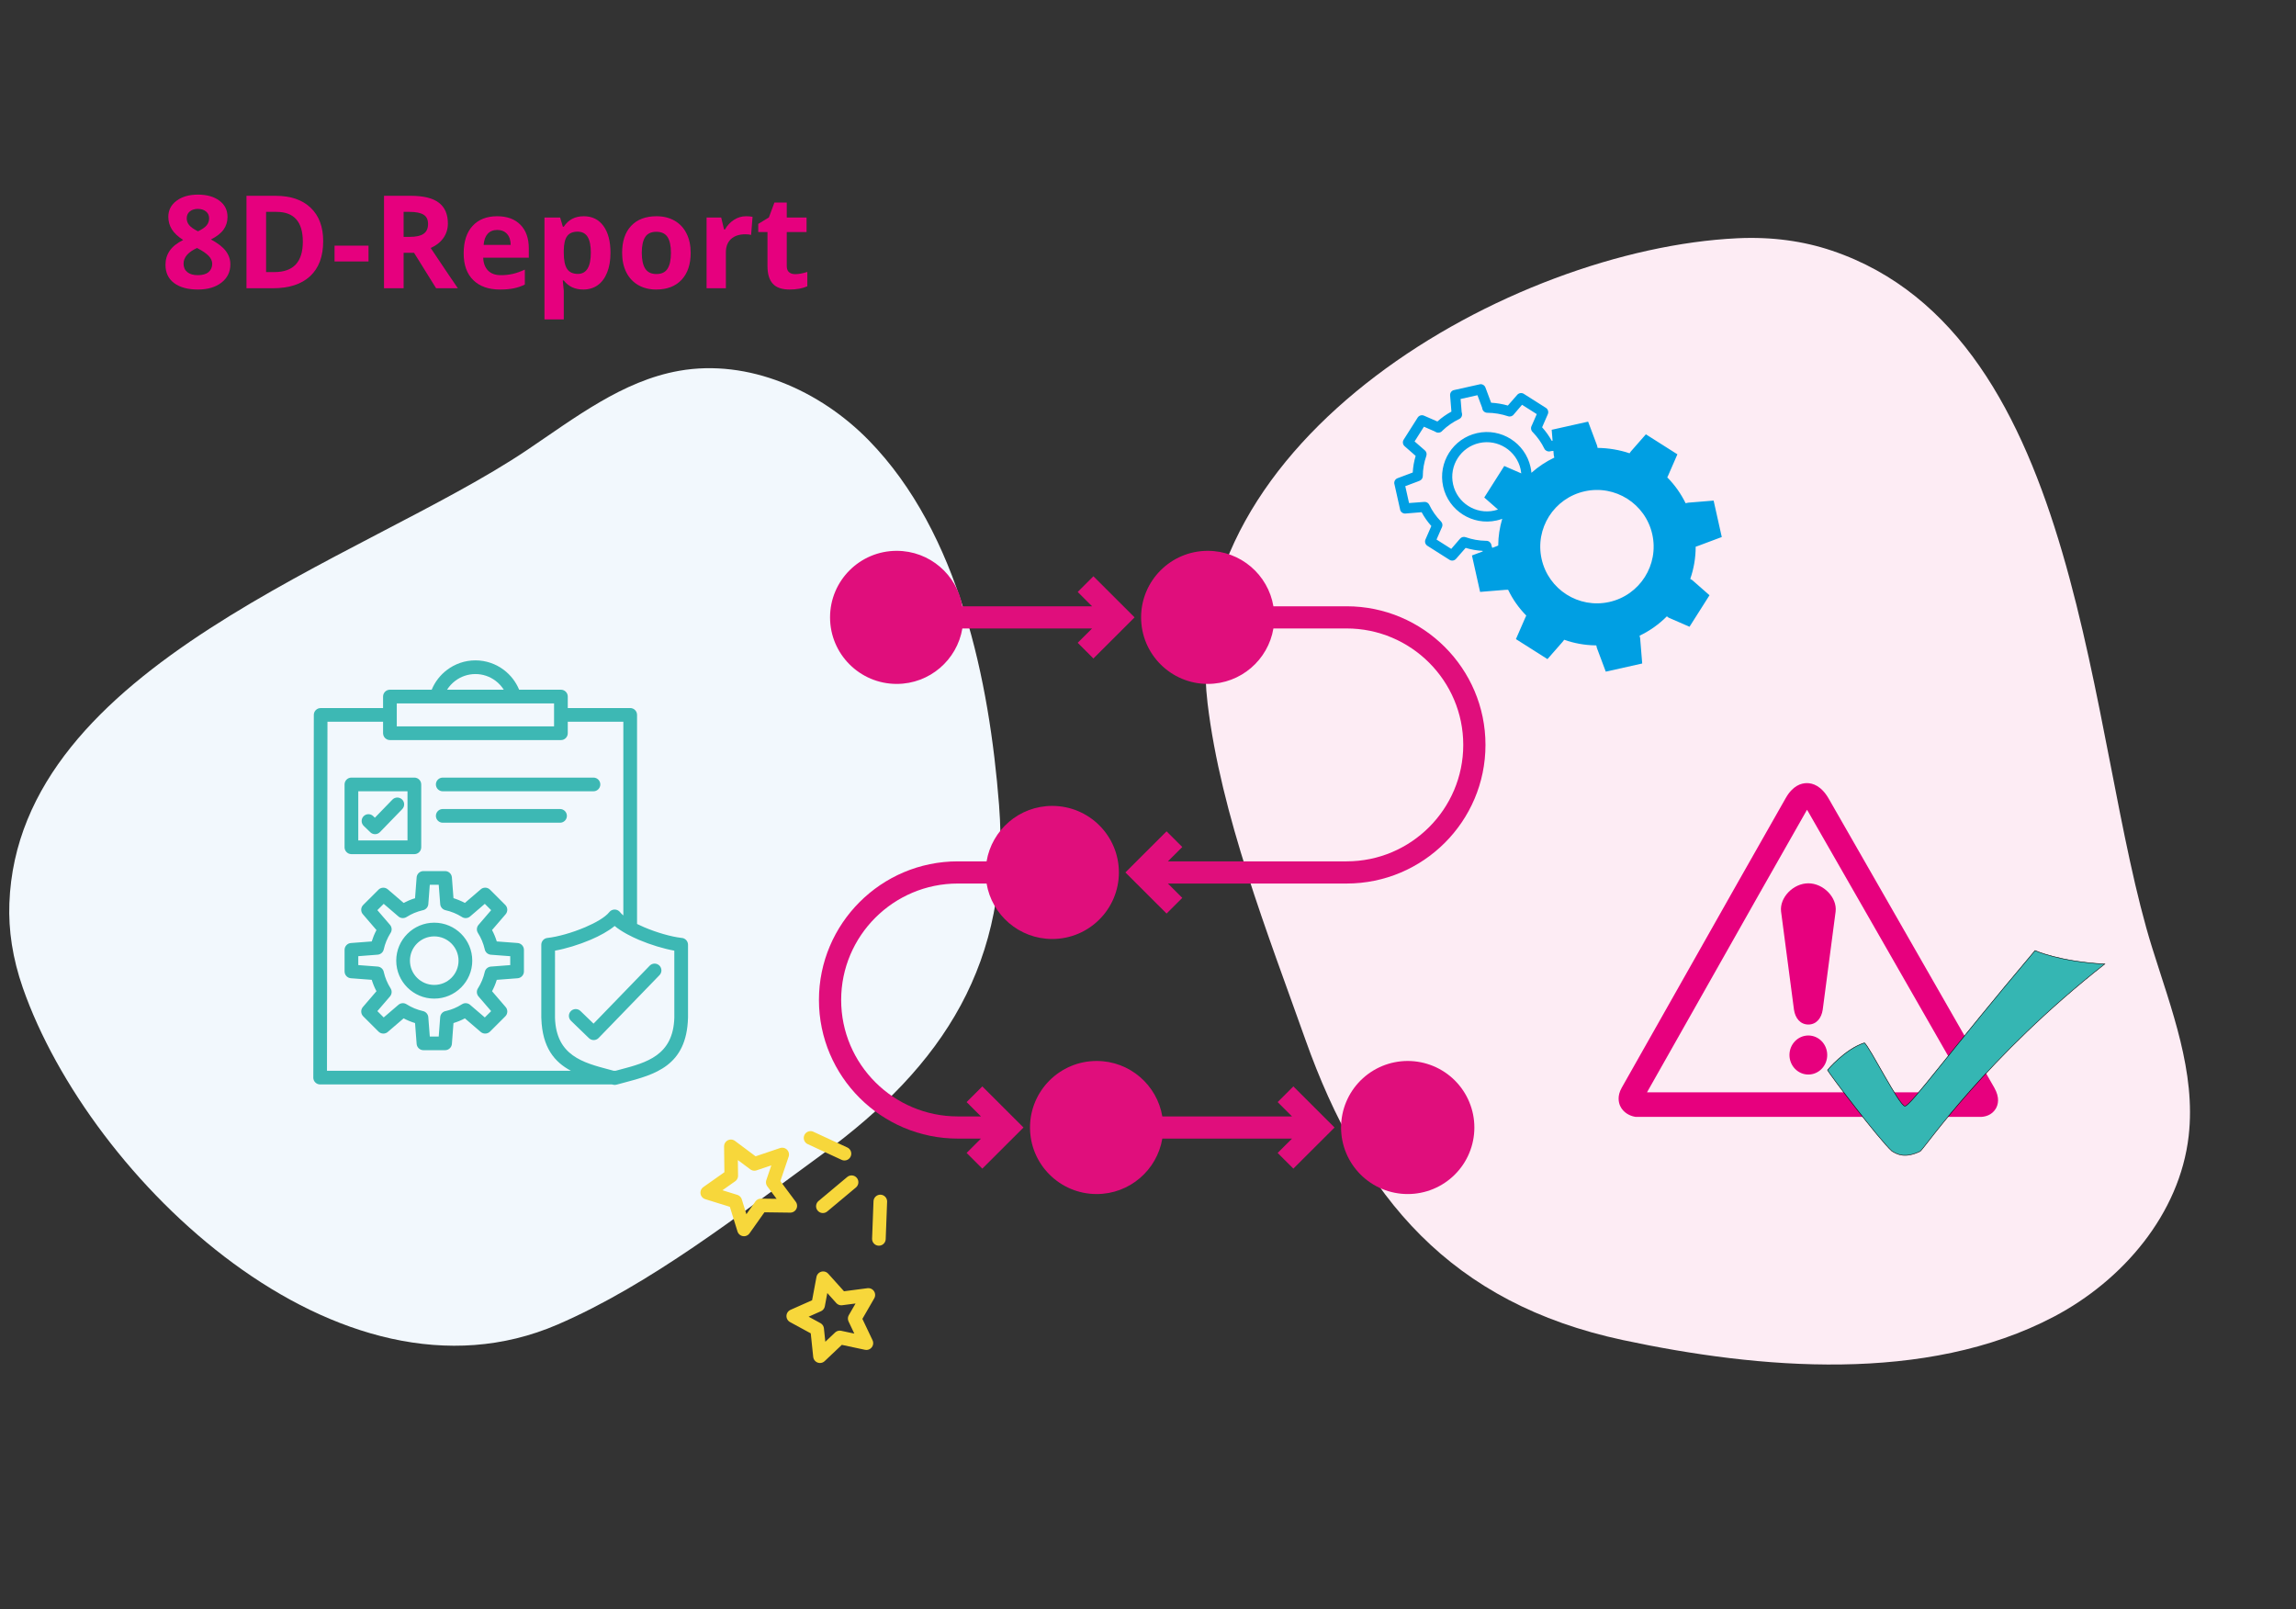 <svg xmlns="http://www.w3.org/2000/svg" xmlns:xlink="http://www.w3.org/1999/xlink" width="1849" zoomAndPan="magnify" viewBox="0 0 1386.75 972" height="1296" preserveAspectRatio="xMidYMid meet" version="1.0"><rect x="0" y="0" width="1386.75" height="972" fill="#333333" stroke="none"/><defs><g/><clipPath id="c80bab3ed9"><path d="M 5 222 L 605 222 L 605 813 L 5 813 Z M 5 222 " clip-rule="nonzero"/></clipPath><clipPath id="aa9ceda070"><path d="M -124.547 543.68 L 323.566 72.488 L 738.234 466.848 L 290.125 938.039 Z M -124.547 543.68 " clip-rule="nonzero"/></clipPath><clipPath id="96620602c2"><path d="M -124.547 543.68 L 323.566 72.488 L 738.234 466.848 L 290.125 938.039 Z M -124.547 543.68 " clip-rule="nonzero"/></clipPath><clipPath id="6a775d8721"><path d="M 728 143 L 1323 143 L 1323 825 L 728 825 Z M 728 143 " clip-rule="nonzero"/></clipPath><clipPath id="2715eee749"><path d="M 958.227 959.34 L 596.75 330.598 L 1150.07 12.48 L 1511.547 641.227 Z M 958.227 959.34 " clip-rule="nonzero"/></clipPath><clipPath id="704a2a1488"><path d="M 1149.918 12.824 L 1511.395 641.57 L 958.074 959.688 L 596.594 330.941 Z M 1149.918 12.824 " clip-rule="nonzero"/></clipPath><clipPath id="7842574f67"><path d="M 501 332.703 L 686 332.703 L 686 414 L 501 414 Z M 501 332.703 " clip-rule="nonzero"/></clipPath><clipPath id="68ac11292d"><path d="M 679 332.703 L 897.293 332.703 L 897.293 552 L 679 552 Z M 679 332.703 " clip-rule="nonzero"/></clipPath><clipPath id="3a5a6c6ec4"><path d="M 809 640 L 891 640 L 891 721.203 L 809 721.203 Z M 809 640 " clip-rule="nonzero"/></clipPath><clipPath id="fa908bced9"><path d="M 622 640 L 807 640 L 807 721.203 L 622 721.203 Z M 622 640 " clip-rule="nonzero"/></clipPath><clipPath id="47b7b86438"><path d="M 494.543 486 L 676 486 L 676 706 L 494.543 706 Z M 494.543 486 " clip-rule="nonzero"/></clipPath><clipPath id="337b7aa97c"><path d="M 842 232 L 1040 232 L 1040 406 L 842 406 Z M 842 232 " clip-rule="nonzero"/></clipPath><clipPath id="ae2fc70161"><path d="M 831.832 245.973 L 1013.348 205.387 L 1053.938 386.902 L 872.418 427.492 Z M 831.832 245.973 " clip-rule="nonzero"/></clipPath><clipPath id="666c5b6e8d"><path d="M 831.832 245.973 L 1013.348 205.387 L 1053.938 386.902 L 872.418 427.492 Z M 831.832 245.973 " clip-rule="nonzero"/></clipPath><clipPath id="f08996819d"><path d="M 977 473 L 1207 473 L 1207 674.719 L 977 674.719 Z M 977 473 " clip-rule="nonzero"/></clipPath><clipPath id="b9c657f2ed"><path d="M 189.121 398.859 L 415.621 398.859 L 415.621 655.359 L 189.121 655.359 Z M 189.121 398.859 " clip-rule="nonzero"/></clipPath><clipPath id="3166d0d381"><path d="M 527 648 L 590 648 L 590 794 L 527 794 Z M 527 648 " clip-rule="nonzero"/></clipPath><clipPath id="c8feb64506"><path d="M 509.234 839.859 L 399.48 725.852 L 479.449 648.871 L 589.199 762.879 Z M 509.234 839.859 " clip-rule="nonzero"/></clipPath><clipPath id="5457d7ca42"><path d="M 885.109 1230.305 L 399.809 726.191 L 775.867 364.164 L 1261.168 868.281 Z M 885.109 1230.305 " clip-rule="nonzero"/></clipPath><clipPath id="fe17ae98ba"><path d="M 885.109 1230.305 L 399.809 726.191 L 775.867 364.164 L 1261.168 868.281 Z M 885.109 1230.305 " clip-rule="nonzero"/></clipPath><clipPath id="a8a1ba194c"><path d="M 558 648 L 590 648 L 590 673 L 558 673 Z M 558 648 " clip-rule="nonzero"/></clipPath><clipPath id="960e7b9cc7"><path d="M 509.234 839.859 L 399.48 725.852 L 479.449 648.871 L 589.199 762.879 Z M 509.234 839.859 " clip-rule="nonzero"/></clipPath><clipPath id="46dc0bed81"><path d="M 885.109 1230.305 L 399.809 726.191 L 775.867 364.164 L 1261.168 868.281 Z M 885.109 1230.305 " clip-rule="nonzero"/></clipPath><clipPath id="b24c8de118"><path d="M 885.109 1230.305 L 399.809 726.191 L 775.867 364.164 L 1261.168 868.281 Z M 885.109 1230.305 " clip-rule="nonzero"/></clipPath><clipPath id="5cf8b0886d"><path d="M 535 666 L 565 666 L 565 695 L 535 695 Z M 535 666 " clip-rule="nonzero"/></clipPath><clipPath id="3bb591ef22"><path d="M 509.234 839.859 L 399.48 725.852 L 479.449 648.871 L 589.199 762.879 Z M 509.234 839.859 " clip-rule="nonzero"/></clipPath><clipPath id="34227c8695"><path d="M 885.109 1230.305 L 399.809 726.191 L 775.867 364.164 L 1261.168 868.281 Z M 885.109 1230.305 " clip-rule="nonzero"/></clipPath><clipPath id="da900235d9"><path d="M 885.109 1230.305 L 399.809 726.191 L 775.867 364.164 L 1261.168 868.281 Z M 885.109 1230.305 " clip-rule="nonzero"/></clipPath><clipPath id="65ec78a7d7"><path d="M 526 721 L 536 721 L 536 753 L 526 753 Z M 526 721 " clip-rule="nonzero"/></clipPath><clipPath id="0895c9d096"><path d="M 509.234 839.859 L 399.48 725.852 L 479.449 648.871 L 589.199 762.879 Z M 509.234 839.859 " clip-rule="nonzero"/></clipPath><clipPath id="e4b224364e"><path d="M 885.109 1230.305 L 399.809 726.191 L 775.867 364.164 L 1261.168 868.281 Z M 885.109 1230.305 " clip-rule="nonzero"/></clipPath><clipPath id="7aec338018"><path d="M 885.109 1230.305 L 399.809 726.191 L 775.867 364.164 L 1261.168 868.281 Z M 885.109 1230.305 " clip-rule="nonzero"/></clipPath><clipPath id="e54cd00bb8"><path d="M 485 683 L 515 683 L 515 702 L 485 702 Z M 485 683 " clip-rule="nonzero"/></clipPath><clipPath id="c26ba6cee2"><path d="M 509.234 839.859 L 399.48 725.852 L 479.449 648.871 L 589.199 762.879 Z M 509.234 839.859 " clip-rule="nonzero"/></clipPath><clipPath id="a8db499f33"><path d="M 885.109 1230.305 L 399.809 726.191 L 775.867 364.164 L 1261.168 868.281 Z M 885.109 1230.305 " clip-rule="nonzero"/></clipPath><clipPath id="0ef66ba6a0"><path d="M 885.109 1230.305 L 399.809 726.191 L 775.867 364.164 L 1261.168 868.281 Z M 885.109 1230.305 " clip-rule="nonzero"/></clipPath><clipPath id="27547526e7"><path d="M 492 710 L 519 710 L 519 733 L 492 733 Z M 492 710 " clip-rule="nonzero"/></clipPath><clipPath id="4e383cdeda"><path d="M 509.234 839.859 L 399.48 725.852 L 479.449 648.871 L 589.199 762.879 Z M 509.234 839.859 " clip-rule="nonzero"/></clipPath><clipPath id="0b83c7c596"><path d="M 885.109 1230.305 L 399.809 726.191 L 775.867 364.164 L 1261.168 868.281 Z M 885.109 1230.305 " clip-rule="nonzero"/></clipPath><clipPath id="ab084ac6ef"><path d="M 885.109 1230.305 L 399.809 726.191 L 775.867 364.164 L 1261.168 868.281 Z M 885.109 1230.305 " clip-rule="nonzero"/></clipPath><clipPath id="acee64eb84"><path d="M 422 688 L 482 688 L 482 747 L 422 747 Z M 422 688 " clip-rule="nonzero"/></clipPath><clipPath id="873574e75e"><path d="M 509.234 839.859 L 399.48 725.852 L 479.449 648.871 L 589.199 762.879 Z M 509.234 839.859 " clip-rule="nonzero"/></clipPath><clipPath id="37d022e50d"><path d="M 885.109 1230.305 L 399.809 726.191 L 775.867 364.164 L 1261.168 868.281 Z M 885.109 1230.305 " clip-rule="nonzero"/></clipPath><clipPath id="c89c8f5471"><path d="M 885.109 1230.305 L 399.809 726.191 L 775.867 364.164 L 1261.168 868.281 Z M 885.109 1230.305 " clip-rule="nonzero"/></clipPath><clipPath id="b9669f5b69"><path d="M 474 768 L 529 768 L 529 824 L 474 824 Z M 474 768 " clip-rule="nonzero"/></clipPath><clipPath id="563c293fbe"><path d="M 509.234 839.859 L 399.48 725.852 L 479.449 648.871 L 589.199 762.879 Z M 509.234 839.859 " clip-rule="nonzero"/></clipPath><clipPath id="2694fb0118"><path d="M 885.109 1230.305 L 399.809 726.191 L 775.867 364.164 L 1261.168 868.281 Z M 885.109 1230.305 " clip-rule="nonzero"/></clipPath><clipPath id="5fafb84cd5"><path d="M 885.109 1230.305 L 399.809 726.191 L 775.867 364.164 L 1261.168 868.281 Z M 885.109 1230.305 " clip-rule="nonzero"/></clipPath><clipPath id="e4f249c89e"><path d="M 1103.648 574 L 1271.648 574 L 1271.648 698 L 1103.648 698 Z M 1103.648 574 " clip-rule="nonzero"/></clipPath><clipPath id="6bbacf144f"><path d="M 1103.648 573.922 L 1271.648 573.922 L 1271.648 699.922 L 1103.648 699.922 Z M 1103.648 573.922 " clip-rule="nonzero"/></clipPath></defs><g clip-path="url(#c80bab3ed9)"><g clip-path="url(#aa9ceda070)"><g clip-path="url(#96620602c2)"><path fill="#f2f8fd" d="M 5.66 545.605 C 5.062 561.773 7.551 578.809 13.816 596.73 C 54.254 712.406 204.879 856.949 336.797 800.012 C 392.863 775.812 447.164 733.203 496.344 697.371 C 570.051 643.664 610.824 580.863 603.414 486.211 C 597.535 411.121 579.383 322.039 524.879 266.121 C 495.305 235.773 451.961 216.598 410.234 223.957 C 375.867 230.023 347.113 252.48 318.148 271.938 C 219.305 338.332 10.996 401.211 5.66 545.605 " fill-opacity="1" fill-rule="nonzero"/></g></g></g><g clip-path="url(#6a775d8721)"><g clip-path="url(#2715eee749)"><g clip-path="url(#704a2a1488)"><path fill="#fdecf4" d="M 1106.516 151.422 C 1089.414 145.648 1070.414 142.902 1049.258 143.91 C 912.738 150.41 710.363 265.551 729.344 424.676 C 737.41 492.309 765.723 563.898 788.418 627.859 C 822.43 723.715 876.629 787.254 980.184 809.391 C 1062.336 826.949 1163.344 835.832 1240.438 795.316 C 1282.281 773.332 1316.547 733.082 1321.926 686.133 C 1326.355 647.457 1311.477 609.586 1299.875 572.438 C 1260.277 445.672 1259.203 202.984 1106.516 151.422 " fill-opacity="1" fill-rule="nonzero"/></g></g></g><g clip-path="url(#7842574f67)"><path fill="#e00e7c" d="M 541.598 413.082 C 561.539 413.082 578.051 398.59 581.25 379.59 L 659.594 379.59 L 650.918 388.25 L 660.406 397.723 L 685.277 372.895 L 660.406 348.062 L 650.918 357.535 L 659.594 366.195 L 581.25 366.195 C 578.051 347.195 561.539 332.703 541.598 332.703 C 519.363 332.703 501.34 350.695 501.34 372.895 C 501.34 395.09 519.363 413.082 541.598 413.082 Z M 541.598 413.082 " fill-opacity="1" fill-rule="nonzero"/></g><g clip-path="url(#68ac11292d)"><path fill="#e00e7c" d="M 813.336 366.195 L 769.121 366.195 C 765.918 347.195 749.41 332.703 729.465 332.703 C 707.23 332.703 689.207 350.695 689.207 372.895 C 689.207 395.09 707.23 413.082 729.465 413.082 C 749.41 413.082 765.918 398.59 769.121 379.59 L 813.336 379.59 C 852.184 379.59 883.785 411.145 883.785 449.922 C 883.785 488.703 852.184 520.254 813.336 520.254 L 705.406 520.254 L 714.082 511.594 L 704.594 502.121 L 679.723 526.953 L 704.594 551.785 L 714.082 542.312 L 705.406 533.652 L 813.336 533.652 C 859.582 533.652 897.207 496.09 897.207 449.922 C 897.207 403.754 859.582 366.195 813.336 366.195 Z M 813.336 366.195 " fill-opacity="1" fill-rule="nonzero"/></g><g clip-path="url(#3a5a6c6ec4)"><path fill="#e00e7c" d="M 890.496 681.016 C 890.496 682.328 890.43 683.645 890.301 684.953 C 890.172 686.262 889.98 687.562 889.723 688.855 C 889.465 690.145 889.145 691.422 888.762 692.68 C 888.379 693.941 887.938 695.176 887.43 696.395 C 886.926 697.609 886.363 698.797 885.742 699.957 C 885.121 701.121 884.445 702.246 883.711 703.344 C 882.977 704.438 882.195 705.492 881.359 706.508 C 880.52 707.527 879.637 708.5 878.703 709.434 C 877.773 710.363 876.797 711.246 875.777 712.082 C 874.758 712.914 873.699 713.699 872.605 714.43 C 871.508 715.16 870.379 715.836 869.215 716.457 C 868.051 717.078 866.863 717.641 865.645 718.145 C 864.426 718.648 863.188 719.09 861.926 719.473 C 860.664 719.855 859.387 720.176 858.094 720.43 C 856.801 720.688 855.496 720.879 854.184 721.012 C 852.871 721.141 851.559 721.203 850.238 721.203 C 848.918 721.203 847.605 721.141 846.293 721.012 C 844.98 720.879 843.676 720.688 842.383 720.43 C 841.09 720.176 839.812 719.855 838.551 719.473 C 837.289 719.09 836.051 718.648 834.832 718.145 C 833.613 717.641 832.422 717.078 831.262 716.457 C 830.098 715.836 828.969 715.16 827.871 714.43 C 826.777 713.699 825.719 712.914 824.699 712.082 C 823.68 711.246 822.703 710.363 821.773 709.434 C 820.84 708.5 819.957 707.527 819.117 706.508 C 818.281 705.492 817.496 704.438 816.766 703.344 C 816.031 702.246 815.355 701.121 814.734 699.957 C 814.113 698.797 813.551 697.609 813.047 696.395 C 812.539 695.176 812.098 693.941 811.715 692.68 C 811.332 691.422 811.012 690.145 810.754 688.855 C 810.496 687.562 810.305 686.262 810.176 684.953 C 810.047 683.645 809.98 682.328 809.98 681.016 C 809.98 679.699 810.047 678.383 810.176 677.074 C 810.305 675.766 810.496 674.465 810.754 673.172 C 811.012 671.883 811.332 670.605 811.715 669.348 C 812.098 668.086 812.539 666.852 813.047 665.633 C 813.551 664.418 814.113 663.23 814.734 662.07 C 815.355 660.906 816.031 659.781 816.766 658.684 C 817.496 657.59 818.281 656.535 819.117 655.52 C 819.957 654.5 820.84 653.527 821.773 652.594 C 822.703 651.664 823.68 650.781 824.699 649.945 C 825.719 649.113 826.777 648.328 827.871 647.598 C 828.969 646.867 830.098 646.191 831.262 645.57 C 832.422 644.949 833.613 644.387 834.832 643.883 C 836.051 643.379 837.289 642.938 838.551 642.555 C 839.812 642.172 841.09 641.852 842.383 641.598 C 843.676 641.34 844.98 641.148 846.293 641.016 C 847.605 640.887 848.918 640.824 850.238 640.824 C 851.559 640.824 852.871 640.887 854.184 641.016 C 855.496 641.148 856.801 641.34 858.094 641.598 C 859.387 641.852 860.664 642.172 861.926 642.555 C 863.188 642.938 864.426 643.379 865.645 643.883 C 866.863 644.387 868.051 644.949 869.215 645.57 C 870.379 646.191 871.508 646.867 872.605 647.598 C 873.699 648.328 874.758 649.113 875.777 649.945 C 876.797 650.781 877.773 651.664 878.703 652.594 C 879.637 653.527 880.52 654.5 881.359 655.52 C 882.195 656.535 882.977 657.59 883.711 658.684 C 884.445 659.781 885.121 660.906 885.742 662.07 C 886.363 663.23 886.926 664.418 887.43 665.633 C 887.938 666.852 888.379 668.086 888.762 669.348 C 889.145 670.605 889.465 671.883 889.723 673.172 C 889.98 674.465 890.172 675.766 890.301 677.074 C 890.43 678.383 890.496 679.699 890.496 681.016 Z M 890.496 681.016 " fill-opacity="1" fill-rule="nonzero"/></g><g clip-path="url(#fa908bced9)"><path fill="#e00e7c" d="M 662.371 640.824 C 640.137 640.824 622.113 658.816 622.113 681.016 C 622.113 703.211 640.137 721.203 662.371 721.203 C 682.312 721.203 698.824 706.711 702.023 687.711 L 780.363 687.711 L 771.688 696.371 L 781.176 705.844 L 806.051 681.016 L 781.176 656.184 L 771.688 665.656 L 780.363 674.316 L 702.023 674.316 C 698.824 655.316 682.312 640.824 662.371 640.824 Z M 662.371 640.824 " fill-opacity="1" fill-rule="nonzero"/></g><g clip-path="url(#47b7b86438)"><path fill="#e00e7c" d="M 578.5 687.711 L 592.496 687.711 L 583.82 696.371 L 593.309 705.844 L 618.18 681.016 L 593.309 656.184 L 583.82 665.656 L 592.496 674.316 L 578.5 674.316 C 539.652 674.316 508.051 642.762 508.051 603.984 C 508.051 565.203 539.652 533.652 578.5 533.652 L 595.879 533.652 C 599.078 552.652 615.59 567.145 635.531 567.145 C 657.766 567.145 675.789 549.148 675.789 526.953 C 675.789 504.758 657.766 486.766 635.531 486.766 C 615.59 486.766 599.078 501.254 595.879 520.254 L 578.5 520.254 C 532.254 520.254 494.629 557.816 494.629 603.984 C 494.629 650.152 532.254 687.711 578.5 687.711 Z M 578.5 687.711 " fill-opacity="1" fill-rule="nonzero"/></g><g clip-path="url(#337b7aa97c)"><g clip-path="url(#ae2fc70161)"><g clip-path="url(#666c5b6e8d)"><path fill="#009fe3" d="M 972.004 363.59 C 953.551 367.719 935.242 356.102 931.117 337.648 C 926.992 319.191 938.605 300.887 957.062 296.762 C 975.516 292.633 993.82 304.25 997.949 322.703 C 1002.074 341.156 990.461 359.465 972.004 363.59 Z M 918.82 285.922 L 908.555 281.449 L 896.473 300.492 L 904.762 307.758 C 904.059 307.996 903.336 308.203 902.594 308.371 C 891.348 310.887 880.152 303.781 877.641 292.539 C 875.125 281.293 882.227 270.102 893.473 267.586 C 904.715 265.074 915.91 272.172 918.422 283.418 C 918.609 284.254 918.738 285.09 918.82 285.922 Z M 904.902 329.508 L 903.426 330.109 L 901.32 330.898 L 900.938 329.875 L 900.75 329.047 C 900.438 327.652 899.203 326.66 897.773 326.648 L 897.414 326.645 C 893.25 326.582 889.141 325.848 885.203 324.457 C 883.957 324.016 882.566 324.426 881.758 325.469 L 876.531 331.523 L 867.645 325.887 L 870.422 319.512 L 870.93 318.41 C 871.469 317.254 871.234 315.883 870.34 314.973 C 867.352 311.906 865.031 308.609 863.25 304.887 C 862.73 303.797 861.617 303.113 860.406 303.141 L 851.039 303.836 L 848.762 293.648 L 856.41 290.781 L 857.445 290.359 C 858.598 289.891 859.355 288.773 859.363 287.527 C 859.387 283.383 860.082 279.395 861.484 275.344 C 861.902 274.133 861.531 272.789 860.543 271.973 L 854.391 266.625 L 860.031 257.734 L 866.359 260.496 L 867.301 260.992 C 868.543 261.648 870.066 261.383 871.012 260.348 L 871.188 260.141 C 874.176 257.258 877.586 254.891 881.324 253.102 C 882.617 252.484 883.309 251.059 883 249.664 L 882.816 248.836 L 882.176 240.984 L 892.359 238.707 L 895.125 246.082 L 895.309 246.906 C 895.621 248.305 896.859 249.301 898.289 249.309 C 902.461 249.332 906.914 250.078 910.828 251.41 C 912.117 251.852 913.551 251.387 914.336 250.27 L 919.293 244.484 L 928.18 250.125 L 925.387 256.535 L 924.953 257.477 C 924.605 258.227 924.668 259.117 924.957 259.887 C 925.141 260.371 925.473 260.812 925.883 261.152 C 928.68 264.051 930.992 267.352 932.758 270.961 C 933.375 272.223 934.77 272.906 936.145 272.621 L 937.078 272.43 L 938.238 272.332 L 938.449 274.914 L 938.777 276.391 C 933.691 278.82 929.059 281.926 924.957 285.57 C 924.852 284.41 924.68 283.246 924.418 282.078 C 921.164 267.527 906.68 258.336 892.133 261.59 C 877.578 264.844 868.391 279.328 871.645 293.879 C 874.895 308.43 889.379 317.621 903.934 314.367 C 905.098 314.105 906.227 313.766 907.324 313.363 C 905.773 318.566 904.938 323.879 904.902 329.508 Z M 1025.531 329.754 L 1039.926 324.363 L 1035.004 302.355 L 1019.684 303.605 L 1018.086 303.938 C 1015.273 298.184 1011.586 293.012 1007.23 288.555 L 1006.977 288.438 L 1007.617 287.051 L 1013.125 274.406 L 994.086 262.324 L 984.992 272.695 L 984.23 273.781 C 978.27 271.754 971.414 270.578 964.93 270.543 L 964.598 269.066 L 959.203 254.672 L 937.199 259.594 L 937.738 266.207 L 937.23 266.25 C 935.605 263.316 933.656 260.582 931.414 258.082 L 934.863 250.168 C 935.469 248.777 934.969 247.156 933.691 246.344 L 920.363 237.887 C 919.082 237.074 917.398 237.324 916.406 238.457 L 910.719 244.945 C 907.48 244.023 904.008 243.438 900.621 243.238 L 897.18 234.051 C 896.641 232.613 895.125 231.793 893.633 232.129 L 878.227 235.574 C 876.73 235.906 875.711 237.293 875.836 238.82 L 876.633 248.598 C 873.621 250.234 870.801 252.219 868.164 254.578 L 860.074 251.055 C 858.691 250.453 857.062 250.945 856.254 252.223 L 847.797 265.551 C 846.984 266.832 847.227 268.512 848.363 269.508 L 855.031 275.352 C 854.039 278.68 853.461 281.996 853.277 285.395 L 844.102 288.832 C 842.668 289.371 841.848 290.883 842.18 292.379 L 845.625 307.781 C 845.961 309.277 847.348 310.301 848.875 310.176 L 858.641 309.375 C 860.246 312.367 862.184 315.125 864.504 317.715 L 860.961 325.844 C 860.355 327.23 860.852 328.852 862.133 329.664 L 875.461 338.121 C 876.738 338.934 878.422 338.684 879.414 337.551 L 885.223 330.926 C 888.551 331.922 891.977 332.523 895.441 332.719 L 895.566 333.055 L 889.035 335.504 L 893.953 357.512 L 909.273 356.258 L 910.887 356.223 C 913.73 362.176 917.363 367.219 921.84 371.801 L 921.109 373.379 L 915.598 386.02 L 934.641 398.102 L 943.73 387.734 L 944.75 386.426 C 950.719 388.531 957.07 389.703 963.582 389.805 C 963.766 389.805 963.953 389.809 964.137 389.809 L 964.469 391.281 L 969.863 405.676 L 991.871 400.754 L 990.617 385.434 L 990.289 383.961 C 996.508 380.988 1002.055 377.008 1006.77 372.266 L 1007.793 373.051 L 1020.438 378.559 L 1032.516 359.52 L 1022.148 350.426 L 1020.895 349.648 C 1023.031 343.484 1024.172 336.926 1024.168 330.203 L 1025.531 329.754 " fill-opacity="1" fill-rule="nonzero"/></g></g></g><g clip-path="url(#f08996819d)"><path fill="#e7007e" d="M 1078.633 481.895 C 1066.367 503.32 1036.062 556.938 1011.715 600.02 L 979.504 656.973 C 976.602 662.07 977.688 666.102 978.586 668.051 C 980.414 671.996 984.312 673.965 987.348 674.496 L 987.961 674.602 L 1195.84 674.605 L 1195.406 674.59 C 1198.664 674.789 1202.996 673.617 1205.359 669.73 C 1206.871 667.234 1207.961 662.988 1204.516 656.957 L 1140.156 544.59 L 1104.539 482.438 C 1100.078 474.645 1094.902 473.004 1091.344 473.004 C 1087.875 473.004 1082.848 474.543 1078.637 481.895 Z M 1024.387 607.402 C 1048.73 564.332 1079.02 510.738 1091.27 489.344 L 1091.414 489.113 C 1091.57 489.352 1091.723 489.57 1091.898 489.883 L 1127.527 552.047 C 1127.527 552.047 1184.367 651.289 1189.23 659.773 L 994.762 659.77 L 1024.387 607.402 " fill-opacity="1" fill-rule="evenodd"/></g><path fill="#e7007e" d="M 1092.219 649.016 C 1098.516 649.016 1103.617 643.738 1103.617 637.227 C 1103.617 630.719 1098.516 625.441 1092.219 625.441 C 1085.91 625.441 1080.809 630.719 1080.809 637.227 C 1080.809 643.738 1085.91 649.016 1092.219 649.016 " fill-opacity="1" fill-rule="evenodd"/><path fill="#e7007e" d="M 1092.219 533.52 C 1101.316 533.52 1109.676 542.121 1108.691 550.551 L 1100.898 609.848 C 1100.141 615.027 1097.012 618.816 1092.219 618.816 C 1087.422 618.816 1084.285 615.027 1083.535 609.848 L 1075.738 550.551 C 1074.75 542.121 1083.113 533.52 1092.219 533.52 " fill-opacity="1" fill-rule="evenodd"/><g clip-path="url(#b9c657f2ed)"><path fill="#3db8b4" d="M 242.859 482.887 C 244.488 484.477 244.527 487.086 242.938 488.715 L 229.48 502.598 C 227.887 504.227 225.273 504.266 223.645 502.676 L 219.684 498.836 C 218.051 497.258 218.008 494.656 219.586 493.02 C 221.168 491.395 223.773 491.348 225.41 492.926 L 226.418 493.898 L 237.016 482.957 C 238.609 481.332 241.223 481.297 242.859 482.887 Z M 208.113 511.762 L 208.113 473.801 C 208.113 471.52 209.969 469.668 212.254 469.668 L 250.266 469.668 C 252.555 469.668 254.41 471.52 254.41 473.801 L 254.41 511.766 C 254.41 514.047 252.555 515.902 250.266 515.902 L 212.254 515.902 C 209.969 515.895 208.113 514.047 208.113 511.762 Z M 216.395 507.625 L 246.125 507.625 L 246.125 477.93 L 216.395 477.93 Z M 267.414 477.938 L 358.438 477.938 C 360.723 477.938 362.578 476.082 362.578 473.801 C 362.578 471.52 360.723 469.668 358.438 469.668 L 267.414 469.668 C 265.129 469.668 263.273 471.52 263.273 473.801 C 263.273 476.082 265.129 477.938 267.414 477.938 Z M 267.414 496.918 L 338.254 496.918 C 340.539 496.918 342.395 495.066 342.395 492.785 C 342.395 490.5 340.539 488.648 338.254 488.648 L 267.414 488.648 C 265.129 488.648 263.273 490.5 263.273 492.785 C 263.273 495.066 265.129 496.918 267.414 496.918 Z M 316.445 573.715 L 316.445 586.754 C 316.445 588.895 314.781 590.711 312.609 590.871 L 300.047 591.824 C 299.68 593.031 299.258 594.199 298.789 595.324 C 298.312 596.473 297.781 597.594 297.191 598.703 L 305.211 608.031 C 306.812 609.648 306.812 612.258 305.195 613.867 L 295.965 623.086 C 294.449 624.586 292.004 624.699 290.352 623.297 L 280.789 615.09 C 279.695 615.668 278.566 616.199 277.406 616.68 L 277.387 616.68 C 276.25 617.148 275.086 617.566 273.895 617.93 L 272.957 630.285 C 272.898 632.516 271.066 634.312 268.816 634.312 L 255.758 634.312 C 253.613 634.312 251.797 632.656 251.637 630.484 L 250.68 617.93 C 249.473 617.566 248.305 617.141 247.172 616.676 C 246.004 616.188 244.875 615.656 243.789 615.078 L 234.457 623.086 C 232.836 624.688 230.223 624.688 228.613 623.074 L 219.375 613.855 C 217.871 612.34 217.758 609.898 219.164 608.25 L 227.379 598.691 C 226.789 597.59 226.25 596.461 225.781 595.312 C 225.312 594.184 224.891 593.012 224.523 591.812 L 212.152 590.879 C 209.918 590.82 208.121 588.992 208.121 586.742 L 208.121 573.703 C 208.121 571.562 209.785 569.746 211.953 569.586 L 224.523 568.633 C 224.871 567.516 225.254 566.418 225.691 565.355 L 225.781 565.129 C 226.258 563.984 226.789 562.863 227.379 561.754 L 219.363 552.426 C 217.758 550.809 217.758 548.199 219.375 546.59 L 228.605 537.371 C 230.121 535.871 232.566 535.758 234.219 537.16 L 243.789 545.367 C 244.812 544.828 245.863 544.328 246.961 543.867 L 247.18 543.77 C 248.309 543.301 249.484 542.879 250.684 542.512 L 251.621 530.16 C 251.68 527.93 253.508 526.133 255.762 526.133 L 268.82 526.133 C 270.965 526.133 272.781 527.793 272.941 529.961 L 273.898 542.512 C 275.105 542.879 276.273 543.301 277.406 543.77 C 278.555 544.25 279.684 544.781 280.781 545.367 L 290.121 537.352 C 291.738 535.75 294.352 535.75 295.965 537.363 L 305.195 546.586 C 306.699 548.098 306.812 550.539 305.406 552.188 L 297.184 561.746 C 297.73 562.777 298.238 563.828 298.688 564.906 L 298.781 565.125 C 299.25 566.254 299.676 567.426 300.043 568.625 L 312.406 569.562 C 314.652 569.637 316.445 571.465 316.445 573.715 Z M 308.164 577.543 L 296.504 576.656 C 294.539 576.512 293 575.016 292.723 573.152 C 292.336 571.508 291.812 569.887 291.156 568.305 L 291.078 568.098 C 290.398 566.488 289.59 564.957 288.672 563.508 C 287.676 561.945 287.867 559.957 289.02 558.617 L 296.645 549.738 L 292.82 545.918 L 283.934 553.539 C 282.465 554.797 280.363 554.84 278.855 553.766 C 277.406 552.855 275.863 552.059 274.246 551.391 L 274.234 551.387 C 272.559 550.699 270.844 550.156 269.102 549.766 C 267.281 549.359 266.008 547.816 265.879 546.047 L 264.98 534.398 L 259.59 534.398 L 258.703 546.047 C 258.555 548.008 257.059 549.547 255.191 549.82 C 253.547 550.207 251.926 550.73 250.344 551.387 L 250.141 551.461 C 248.574 552.125 247.039 552.938 245.543 553.887 C 243.887 554.93 241.766 554.66 240.426 553.348 L 231.754 545.91 L 227.926 549.73 L 235.559 558.605 C 236.816 560.074 236.863 562.168 235.785 563.676 C 234.887 565.105 234.09 566.648 233.41 568.293 L 233.324 568.484 C 232.676 570.074 232.156 571.727 231.785 573.414 C 231.379 575.234 229.832 576.504 228.062 576.633 L 216.402 577.531 L 216.402 582.914 L 228.062 583.801 C 230.027 583.945 231.566 585.441 231.844 587.305 C 232.227 588.945 232.754 590.57 233.41 592.145 C 234.121 593.852 234.957 595.461 235.898 596.941 C 236.902 598.508 236.703 600.492 235.555 601.832 L 227.926 610.711 L 231.754 614.531 L 240.637 606.91 C 242.051 605.707 244.039 605.617 245.535 606.562 C 247.09 607.539 248.695 608.387 250.324 609.059 L 250.34 609.066 C 252.016 609.75 253.727 610.297 255.469 610.688 C 257.289 611.09 258.562 612.637 258.691 614.406 L 259.59 626.055 L 264.98 626.055 L 265.867 614.406 C 266.016 612.441 267.512 610.906 269.379 610.629 C 271.043 610.246 272.668 609.719 274.234 609.07 C 275.891 608.379 277.496 607.539 279.027 606.562 C 280.684 605.52 282.805 605.789 284.145 607.102 L 292.82 614.539 L 296.645 610.719 L 289.012 601.848 C 287.754 600.379 287.707 598.281 288.785 596.773 C 289.688 595.344 290.48 593.801 291.164 592.16 C 291.855 590.492 292.402 588.773 292.793 587.035 C 293.199 585.215 294.746 583.945 296.516 583.82 L 308.176 582.922 L 308.176 577.543 Z M 278.516 564.023 C 282.668 568.168 285.242 573.902 285.242 580.234 C 285.242 586.543 282.676 592.262 278.523 596.422 L 278.504 596.441 C 274.344 600.59 268.602 603.16 262.285 603.16 C 255.949 603.16 250.211 600.598 246.051 596.441 C 241.895 592.293 239.32 586.562 239.32 580.227 C 239.32 573.906 241.895 568.184 246.051 564.035 L 246.07 564.016 C 250.223 559.867 255.961 557.297 262.285 557.297 C 268.621 557.309 274.363 559.875 278.516 564.023 Z M 276.953 580.234 C 276.953 576.191 275.312 572.523 272.652 569.867 C 270.004 567.223 266.332 565.574 262.273 565.574 C 258.207 565.574 254.535 567.215 251.887 569.855 C 249.242 572.508 247.598 576.176 247.598 580.227 C 247.598 584.273 249.242 587.941 251.898 590.594 C 254.555 593.25 258.223 594.891 262.277 594.891 C 266.344 594.891 270.016 593.254 272.66 590.613 L 272.68 590.594 C 275.316 587.961 276.953 584.293 276.953 580.234 Z M 392.41 583.266 L 358.496 618.277 L 350.586 610.637 C 348.953 609.059 346.34 609.102 344.762 610.73 C 343.184 612.359 343.227 614.969 344.859 616.547 L 355.727 627.047 C 357.359 628.625 359.973 628.578 361.551 626.949 L 398.328 588.984 C 399.91 587.355 399.863 584.75 398.234 583.172 C 396.598 581.594 393.988 581.641 392.41 583.266 Z M 415.555 570.625 L 415.555 614.641 L 415.543 614.641 L 415.543 614.738 C 414.758 643.926 395.484 649.016 376.773 653.961 L 373.605 654.805 C 373.453 654.859 373.305 654.895 373.145 654.93 L 372.375 655.133 C 371.668 655.332 370.902 655.352 370.145 655.141 L 369.652 655.004 L 193.363 655.004 C 191.074 655.004 189.219 653.152 189.219 650.871 L 189.238 650.492 L 189.543 431.797 C 189.543 429.52 191.391 427.68 193.664 427.68 L 193.664 427.66 L 231.367 427.66 L 231.367 420.719 C 231.367 418.438 233.223 416.582 235.508 416.582 L 260.738 416.582 C 262.703 411.82 265.926 407.691 269.988 404.621 C 274.777 401.004 280.723 398.859 287.145 398.859 C 293.562 398.859 299.516 401.004 304.305 404.621 C 308.367 407.688 311.59 411.812 313.555 416.578 L 338.785 416.578 C 341.07 416.578 342.926 418.43 342.926 420.711 L 342.926 427.656 L 380.629 427.656 C 382.914 427.656 384.77 429.508 384.77 431.789 L 384.77 558.074 C 386.137 558.75 387.57 559.406 389.055 560.039 C 396.809 563.348 405.512 565.797 411.582 566.488 C 413.789 566.578 415.555 568.398 415.555 570.625 Z M 270.016 416.582 L 304.277 416.582 C 302.961 414.512 301.281 412.688 299.32 411.211 C 295.934 408.652 291.707 407.129 287.148 407.129 C 282.586 407.129 278.359 408.652 274.973 411.211 C 273.012 412.688 271.332 414.508 270.016 416.582 Z M 239.648 424.855 L 239.648 438.738 L 334.645 438.738 L 334.645 431.797 C 334.645 431.789 334.645 431.789 334.645 431.785 L 334.645 424.855 Z M 197.488 646.742 L 344.812 646.742 C 334.926 641.484 327.551 632.746 326.965 615.156 L 326.934 614.637 L 326.934 570.617 C 326.941 568.535 328.512 566.738 330.637 566.516 C 336.719 565.867 345.566 563.395 353.434 560.039 C 359.855 557.305 365.461 554.07 367.988 550.949 L 368.234 550.66 L 368.414 550.48 C 368.746 550.168 369.125 549.918 369.523 549.738 L 369.641 549.688 C 370.16 549.469 370.699 549.367 371.238 549.367 C 371.777 549.367 372.316 549.469 372.828 549.68 L 372.957 549.738 C 373.363 549.926 373.734 550.168 374.07 550.48 C 374.23 550.629 374.352 550.785 374.5 550.949 C 375.031 551.605 375.707 552.27 376.488 552.93 L 376.488 435.934 L 342.926 435.934 L 342.926 442.875 C 342.926 445.156 341.07 447.012 338.785 447.012 L 235.508 447.012 C 234.797 447.012 234.121 446.832 233.539 446.512 C 232.246 445.812 231.367 444.445 231.367 442.875 L 231.367 435.934 L 197.785 435.934 Z M 407.285 614.641 L 407.273 574.188 C 400.879 573.055 392.938 570.668 385.824 567.637 C 383.473 566.637 381.203 565.547 379.078 564.406 C 378.781 564.285 378.504 564.137 378.254 563.957 C 375.602 562.484 373.207 560.914 371.246 559.285 C 367.535 562.359 362.312 565.234 356.664 567.637 C 349.551 570.668 341.609 573.055 335.215 574.188 L 335.211 614.848 C 335.961 637.566 352.125 641.836 367.816 645.984 L 370.652 646.742 L 371.828 646.742 L 374.664 645.984 C 390.414 641.824 406.625 637.543 407.285 614.641 Z M 407.285 614.641 " fill-opacity="1" fill-rule="nonzero"/></g><g clip-path="url(#3166d0d381)"><g clip-path="url(#c8feb64506)"><g clip-path="url(#5457d7ca42)"><g clip-path="url(#fe17ae98ba)"><path fill="#179bd7" d="M 555.473 653.242 C 571.875 637.133 588.285 621.035 604.652 604.891 C 611.793 597.836 618.785 590.625 625.938 583.605 C 627.82 581.766 627.844 580.555 626.055 578.582 C 618.504 570.215 618.566 570.156 626.637 562.387 C 643.316 546.328 659.996 530.273 676.664 514.227 C 681.902 509.184 682.402 509.203 687.422 514.414 C 717.906 546.059 748.34 577.746 778.918 609.32 C 788.418 619.141 798.254 628.617 807.93 638.27 C 812.527 643.09 817.039 647.992 821.75 652.695 C 824.516 655.445 824.496 657.586 821.617 660.312 C 813.18 668.277 804.945 676.43 796.637 684.523 C 769.062 711.066 741.293 737.434 713.984 764.25 C 705.055 773.008 696.066 781.703 687.16 790.484 C 683.613 793.988 682.383 793.871 678.926 790.281 C 655.012 765.441 631.109 740.609 607.195 715.77 C 603.375 711.801 603.383 711.359 607.496 707.398 C 630.992 684.781 654.43 662.125 678.027 639.613 C 680.848 636.922 680.785 635.453 678.113 632.727 C 669.777 624.207 661.746 615.414 653.605 606.699 C 652.16 605.148 651.035 603.699 648.723 605.945 C 620.223 633.637 591.648 661.234 563.09 688.863 C 558.656 693.062 554.156 697.191 549.816 701.484 C 547.551 703.734 545.668 703.652 543.547 701.402 C 538.848 696.449 534.188 691.441 529.301 686.676 C 526.426 683.875 526.668 681.566 529.371 678.941 C 536.793 671.75 544.145 664.512 551.52 657.273 C 552.871 655.949 554.156 654.578 555.484 653.23 Z M 802.734 669.383 C 804.332 667.938 805.965 666.523 807.527 665.043 C 813.637 659.176 813.492 653.336 807.09 647.527 C 803.27 643.535 799.273 639.691 795.711 635.492 C 793.289 632.645 791.758 632.977 789.211 635.453 C 772.121 652.109 754.887 668.609 737.699 685.156 C 733.457 689.242 732.234 689.23 728.105 684.871 C 715.098 671.168 702.055 657.5 689.211 643.66 C 686.715 640.973 685.297 641.039 682.711 643.551 C 660.383 665.25 637.957 686.84 615.426 708.328 C 612.723 710.906 612.414 712.297 615.176 715.141 C 636.586 737.117 657.855 759.211 679.004 781.441 C 681.922 784.523 683.473 784.945 686.781 781.738 C 719.852 749.586 753.125 717.645 786.297 685.621 C 791.844 680.281 797.254 674.797 802.734 669.383 Z M 688.391 617.586 C 705.039 634.883 721.738 652.133 738.293 669.52 C 740.527 671.863 741.84 671.949 744.199 669.652 C 757.73 656.422 771.375 643.309 785.109 630.27 C 787.266 628.215 787.477 626.965 785.277 624.723 C 775.027 614.387 764.887 603.949 754.902 593.387 C 752.543 590.887 751.148 590.816 748.68 593.258 C 739.273 602.586 729.664 611.703 720.098 620.867 C 716.445 624.383 715.48 624.328 711.891 620.621 C 703.598 612.031 695.34 603.43 687.062 594.832 C 682.898 590.508 682.906 590.18 687.102 586.117 C 696.539 577.035 705.918 567.867 715.469 558.902 C 717.828 556.676 718.344 555.316 715.773 552.719 C 705.438 542.289 695.266 531.676 685.188 520.969 C 682.977 518.625 681.699 518.484 679.328 520.816 C 665.918 533.953 652.391 547 638.738 559.891 C 636.133 562.355 636.441 563.699 638.734 566.055 C 655.379 583.152 671.879 600.387 688.426 617.578 Z M 617.738 600.738 C 617.91 600.914 618.07 601.082 618.242 601.258 C 612.172 607.102 606.078 612.922 600.047 618.777 C 588.984 629.516 577.898 640.234 566.93 651.047 C 563.949 653.98 558.82 656.48 558.68 660.129 C 558.52 664.07 564.07 666.418 566.633 669.863 C 568.945 672.977 570.637 672.766 573.414 670.047 C 594.188 649.707 615.41 629.824 635.785 609.09 C 639.023 605.789 644.93 603.027 644.945 599.176 C 644.961 594.777 638.898 591.965 635.805 588.164 C 634.148 586.105 632.824 586.035 630.91 587.988 C 626.629 592.34 622.148 596.492 617.75 600.727 Z M 718.609 587.078 C 714.32 591.211 710.109 595.445 705.691 599.449 C 703.523 601.398 703.055 602.832 705.445 604.98 C 708.246 607.512 710.867 610.258 713.301 613.145 C 715.258 615.461 716.594 614.996 718.516 613.078 C 724.48 607.129 730.688 601.402 736.68 595.477 C 739.965 592.223 745.848 589.414 745.84 585.586 C 745.844 581.199 739.766 578.398 736.699 574.574 C 734.793 572.188 733.352 572.73 731.449 574.648 C 727.262 578.887 722.902 582.949 718.598 587.09 Z M 683.824 622.598 C 667.383 605.516 650.938 588.434 634.492 571.352 C 633.68 570.508 632.859 569.68 632.051 568.863 C 631.148 567.926 630.297 568.086 629.418 568.953 C 628.543 569.797 627.711 570.641 628.816 571.883 C 629.395 572.535 630 573.164 630.605 573.789 C 663.664 608.18 696.746 642.57 729.82 676.945 C 730.527 677.68 731.234 678.414 731.988 679.105 C 733.004 680.043 733.844 679.465 734.613 678.723 C 735.371 677.992 736.074 677.18 735.188 676.117 C 734.449 675.23 733.637 674.387 732.828 673.547 C 716.488 656.57 700.145 639.598 683.801 622.621 Z M 555.809 686.926 C 557.789 685.02 559.609 682.879 561.793 681.254 C 565.301 678.633 564.957 676.5 561.773 673.879 C 558.785 671.414 556.801 666.387 553.371 666.219 C 549.594 666.02 547.336 671.004 544.422 673.719 C 541.27 676.66 535.816 679.445 535.863 682.957 C 535.945 687.289 541.758 689.91 544.723 693.582 C 546.199 695.426 547.426 695.18 548.957 693.59 C 551.152 691.293 553.52 689.152 555.82 686.938 Z M 713.605 582.52 C 718.004 578.285 722.285 573.934 726.844 569.863 C 729.188 567.766 729.172 566.23 726.848 564.34 C 724.887 562.73 723.695 559.473 720.312 562.844 C 711.656 571.453 702.848 579.91 693.926 588.246 C 690.477 591.473 694.004 592.574 695.332 594.379 C 696.895 596.504 698.375 597.543 700.797 594.984 C 704.883 590.66 709.324 586.66 713.617 582.531 Z M 713.605 582.52 " fill-opacity="1" fill-rule="nonzero"/></g></g></g></g><g clip-path="url(#a8a1ba194c)"><g clip-path="url(#960e7b9cc7)"><g clip-path="url(#46dc0bed81)"><g clip-path="url(#b24c8de118)"><path fill="#e8f5fb" d="M 617.727 600.75 C 622.125 596.516 626.617 592.352 630.887 588.012 C 632.801 586.059 634.137 586.141 635.781 588.184 C 638.863 591.977 644.926 594.789 644.922 599.199 C 644.918 603.059 639 605.812 635.762 609.113 C 615.395 629.859 594.152 649.738 573.387 670.07 C 570.613 672.789 568.922 673 566.609 669.887 C 564.047 666.441 558.508 664.105 558.656 660.152 C 558.805 656.512 563.938 654.016 566.902 651.07 C 577.875 640.234 588.949 629.527 600.02 618.801 C 606.066 612.934 612.16 607.113 618.219 601.281 C 618.047 601.105 617.887 600.938 617.715 600.762 Z M 617.727 600.75 " fill-opacity="1" fill-rule="nonzero"/></g></g></g></g><g clip-path="url(#5cf8b0886d)"><g clip-path="url(#3bb591ef22)"><g clip-path="url(#34227c8695)"><g clip-path="url(#da900235d9)"><path fill="#fefefe" d="M 555.809 686.949 C 553.508 689.164 551.141 691.305 548.945 693.602 C 547.426 695.18 546.199 695.426 544.711 693.594 C 541.746 689.922 535.934 687.297 535.852 682.969 C 535.793 679.469 541.258 676.672 544.406 673.73 C 547.324 671.016 549.594 666.043 553.359 666.23 C 556.789 666.398 558.773 671.426 561.762 673.891 C 564.945 676.508 565.289 678.645 561.781 681.266 C 559.598 682.914 557.777 685.031 555.797 686.938 Z M 555.809 686.949 " fill-opacity="1" fill-rule="nonzero"/></g></g></g></g><g clip-path="url(#65ec78a7d7)"><g clip-path="url(#0895c9d096)"><g clip-path="url(#e4b224364e)"><g clip-path="url(#7aec338018)"><path stroke-linecap="round" transform="matrix(-1.14, -1.185, 1.185, -1.141, 884.819, 1230.006)" fill="none" stroke-linejoin="round" d="M 369.881 57.839 L 360.35 47.949 " stroke="#f7d73b" stroke-width="5" stroke-opacity="1" stroke-miterlimit="4"/></g></g></g></g><g clip-path="url(#e54cd00bb8)"><g clip-path="url(#c26ba6cee2)"><g clip-path="url(#a8db499f33)"><g clip-path="url(#0ef66ba6a0)"><path stroke-linecap="round" transform="matrix(-1.14, -1.185, 1.185, -1.141, 884.819, 1230.006)" fill="none" stroke-linejoin="round" d="M 404.471 55.56 L 391.671 60.53 " stroke="#f7d73b" stroke-width="5" stroke-opacity="1" stroke-miterlimit="4"/></g></g></g></g><g clip-path="url(#27547526e7)"><g clip-path="url(#4e383cdeda)"><g clip-path="url(#0b83c7c596)"><g clip-path="url(#ab084ac6ef)"><path stroke-linecap="round" transform="matrix(-1.14, -1.185, 1.185, -1.141, 884.819, 1230.006)" fill="none" stroke-linejoin="round" d="M 382.301 55.14 L 383.26 41.439 " stroke="#f7d73b" stroke-width="5" stroke-opacity="1" stroke-miterlimit="4"/></g></g></g></g><g clip-path="url(#acee64eb84)"><g clip-path="url(#873574e75e)"><g clip-path="url(#37d022e50d)"><g clip-path="url(#c89c8f5471)"><path stroke-linecap="round" transform="matrix(-1.14, -1.185, 1.185, -1.141, 884.819, 1230.006)" fill="none" stroke-linejoin="round" d="M 416.31 14.299 L 414.68 24.96 L 422.54 32.34 L 411.911 34.09 L 407.31 43.84 L 402.36 34.27 L 391.671 32.92 L 399.25 25.251 L 397.229 14.66 L 406.861 19.501 Z M 416.31 14.299 " stroke="#f7d73b" stroke-width="5" stroke-opacity="1" stroke-miterlimit="4"/></g></g></g></g><g clip-path="url(#b9669f5b69)"><g clip-path="url(#563c293fbe)"><g clip-path="url(#2694fb0118)"><g clip-path="url(#5fafb84cd5)"><path stroke-linecap="round" transform="matrix(-1.14, -1.185, 1.185, -1.141, 884.819, 1230.006)" fill="none" stroke-linejoin="round" d="M 344.321 2.5 L 352.21 8.649 L 361.741 5.639 L 358.329 15.04 L 364.139 23.18 L 354.15 22.839 L 348.201 30.88 L 345.43 21.269 L 335.95 18.1 L 344.24 12.499 Z M 344.321 2.5 " stroke="#f7d73b" stroke-width="5" stroke-opacity="1" stroke-miterlimit="4"/></g></g></g></g><g clip-path="url(#e4f249c89e)"><path fill="#35b6b3" d="M 1103.816 646.25 C 1103.816 646.25 1114.27 633.637 1126.078 629.84 C 1129.273 632.238 1147.395 668.453 1150.59 668.051 C 1154.188 667.652 1177.875 634.648 1229.105 574.105 C 1229.105 574.105 1243.93 580.836 1271.207 582.238 C 1199.883 638.188 1162.988 692.723 1159.754 695.359 C 1150.562 699.754 1145.852 697.211 1142.656 695.215 C 1135.062 688.422 1104.219 647.848 1103.82 646.25 Z M 1103.816 646.25 " fill-opacity="1" fill-rule="evenodd"/></g><g clip-path="url(#6bbacf144f)"><path stroke-linecap="butt" transform="matrix(0.3, 0, 0, 0.3, 1083.307, 469.541)" fill="none" stroke-linejoin="miter" d="M 68.382 589.171 C 68.382 589.171 103.234 547.117 142.605 534.458 C 153.259 542.454 213.677 663.199 224.331 661.858 C 236.326 660.529 315.303 550.49 486.112 348.632 C 486.112 348.632 535.538 371.073 626.484 375.748 C 388.68 562.29 265.669 744.117 254.885 752.908 C 224.239 767.56 208.533 759.082 197.879 752.426 C 172.56 729.778 69.723 594.498 68.395 589.171 Z M 68.382 589.171 " stroke="#000000" stroke-width="1" stroke-opacity="1" stroke-miterlimit="4"/></g><g fill="#e6007e" fill-opacity="1"><g transform="translate(97.2, 174.11)"><g><path d="M 22.375 -56.562 C 27.727 -56.562 32.039 -55.344 35.312 -52.906 C 38.582 -50.477 40.219 -47.203 40.219 -43.078 C 40.219 -40.223 39.426 -37.68 37.844 -35.453 C 36.27 -33.234 33.723 -31.242 30.203 -29.484 C 34.379 -27.242 37.379 -24.906 39.203 -22.469 C 41.023 -20.039 41.938 -17.375 41.938 -14.469 C 41.938 -9.883 40.141 -6.195 36.547 -3.406 C 32.961 -0.625 28.238 0.766 22.375 0.766 C 16.27 0.766 11.473 -0.531 7.984 -3.125 C 4.492 -5.727 2.75 -9.41 2.75 -14.172 C 2.75 -17.348 3.594 -20.172 5.281 -22.641 C 6.977 -25.117 9.695 -27.297 13.438 -29.172 C 10.258 -31.191 7.969 -33.348 6.562 -35.641 C 5.164 -37.93 4.469 -40.438 4.469 -43.156 C 4.469 -47.156 6.125 -50.391 9.438 -52.859 C 12.75 -55.328 17.062 -56.562 22.375 -56.562 Z M 13.672 -14.859 C 13.672 -12.672 14.43 -10.961 15.953 -9.734 C 17.484 -8.516 19.578 -7.906 22.234 -7.906 C 25.16 -7.906 27.348 -8.535 28.797 -9.797 C 30.242 -11.055 30.969 -12.719 30.969 -14.781 C 30.969 -16.488 30.25 -18.086 28.812 -19.578 C 27.375 -21.066 25.039 -22.648 21.812 -24.328 C 16.383 -21.828 13.672 -18.672 13.672 -14.859 Z M 22.297 -47.938 C 20.285 -47.938 18.66 -47.422 17.422 -46.391 C 16.191 -45.359 15.578 -43.973 15.578 -42.234 C 15.578 -40.711 16.066 -39.348 17.047 -38.141 C 18.035 -36.93 19.812 -35.688 22.375 -34.406 C 24.875 -35.582 26.617 -36.781 27.609 -38 C 28.609 -39.219 29.109 -40.629 29.109 -42.234 C 29.109 -43.992 28.469 -45.383 27.188 -46.406 C 25.914 -47.426 24.285 -47.938 22.297 -47.938 Z M 22.297 -47.938 "/></g></g></g><g fill="#e6007e" fill-opacity="1"><g transform="translate(141.843, 174.11)"><g><path d="M 53.359 -28.453 C 53.359 -19.266 50.738 -12.223 45.5 -7.328 C 40.27 -2.441 32.719 0 22.844 0 L 7.031 0 L 7.031 -55.844 L 24.562 -55.844 C 33.676 -55.844 40.754 -53.438 45.797 -48.625 C 50.836 -43.812 53.359 -37.086 53.359 -28.453 Z M 41.062 -28.141 C 41.062 -40.141 35.766 -46.141 25.172 -46.141 L 18.875 -46.141 L 18.875 -9.781 L 23.953 -9.781 C 35.359 -9.781 41.062 -15.898 41.062 -28.141 Z M 41.062 -28.141 "/></g></g></g><g fill="#e6007e" fill-opacity="1"><g transform="translate(199.737, 174.11)"><g><path d="M 2.328 -16.188 L 2.328 -25.734 L 22.844 -25.734 L 22.844 -16.188 Z M 2.328 -16.188 "/></g></g></g><g fill="#e6007e" fill-opacity="1"><g transform="translate(224.904, 174.11)"><g><path d="M 18.875 -31.047 L 22.688 -31.047 C 26.426 -31.047 29.188 -31.672 30.969 -32.922 C 32.75 -34.172 33.641 -36.129 33.641 -38.797 C 33.641 -41.453 32.727 -43.336 30.906 -44.453 C 29.094 -45.578 26.273 -46.141 22.453 -46.141 L 18.875 -46.141 Z M 18.875 -21.422 L 18.875 0 L 7.031 0 L 7.031 -55.844 L 23.297 -55.844 C 30.879 -55.844 36.492 -54.457 40.141 -51.688 C 43.785 -48.926 45.609 -44.734 45.609 -39.109 C 45.609 -35.828 44.703 -32.906 42.891 -30.344 C 41.078 -27.781 38.52 -25.773 35.219 -24.328 C 43.613 -11.773 49.086 -3.664 51.641 0 L 38.5 0 L 25.172 -21.422 Z M 18.875 -21.422 "/></g></g></g><g fill="#e6007e" fill-opacity="1"><g transform="translate(276.535, 174.11)"><g><path d="M 23.797 -35.219 C 21.328 -35.219 19.391 -34.43 17.984 -32.859 C 16.586 -31.297 15.785 -29.078 15.578 -26.203 L 31.922 -26.203 C 31.879 -29.078 31.129 -31.297 29.672 -32.859 C 28.223 -34.43 26.266 -35.219 23.797 -35.219 Z M 25.438 0.766 C 18.562 0.766 13.188 -1.129 9.312 -4.922 C 5.445 -8.723 3.516 -14.098 3.516 -21.047 C 3.516 -28.203 5.301 -33.734 8.875 -37.641 C 12.457 -41.547 17.406 -43.5 23.719 -43.5 C 29.75 -43.5 34.445 -41.781 37.812 -38.344 C 41.176 -34.906 42.859 -30.156 42.859 -24.094 L 42.859 -18.453 L 15.312 -18.453 C 15.438 -15.141 16.414 -12.551 18.25 -10.688 C 20.082 -8.832 22.656 -7.906 25.969 -7.906 C 28.539 -7.906 30.973 -8.172 33.266 -8.703 C 35.555 -9.242 37.953 -10.098 40.453 -11.266 L 40.453 -2.25 C 38.41 -1.227 36.227 -0.473 33.906 0.016 C 31.594 0.516 28.77 0.766 25.438 0.766 Z M 25.438 0.766 "/></g></g></g><g fill="#e6007e" fill-opacity="1"><g transform="translate(322.744, 174.11)"><g><path d="M 29.562 0.766 C 24.539 0.766 20.609 -1.055 17.766 -4.703 L 17.156 -4.703 C 17.562 -1.129 17.766 0.93 17.766 1.484 L 17.766 18.797 L 6.109 18.797 L 6.109 -42.703 L 15.578 -42.703 L 17.219 -37.156 L 17.766 -37.156 C 20.484 -41.383 24.516 -43.5 29.859 -43.5 C 34.898 -43.5 38.848 -41.551 41.703 -37.656 C 44.555 -33.758 45.984 -28.348 45.984 -21.422 C 45.984 -16.867 45.312 -12.91 43.969 -9.547 C 42.633 -6.18 40.734 -3.617 38.266 -1.859 C 35.797 -0.109 32.895 0.766 29.562 0.766 Z M 26.125 -34.188 C 23.25 -34.188 21.148 -33.301 19.828 -31.531 C 18.504 -29.758 17.816 -26.836 17.766 -22.766 L 17.766 -21.5 C 17.766 -16.914 18.441 -13.629 19.797 -11.641 C 21.16 -9.66 23.32 -8.672 26.281 -8.672 C 31.5 -8.672 34.109 -12.973 34.109 -21.578 C 34.109 -25.773 33.461 -28.926 32.172 -31.031 C 30.891 -33.133 28.875 -34.188 26.125 -34.188 Z M 26.125 -34.188 "/></g></g></g><g fill="#e6007e" fill-opacity="1"><g transform="translate(372.237, 174.11)"><g><path d="M 15.391 -21.422 C 15.391 -17.203 16.082 -14.008 17.469 -11.844 C 18.863 -9.676 21.125 -8.594 24.25 -8.594 C 27.352 -8.594 29.586 -9.664 30.953 -11.812 C 32.316 -13.969 33 -17.172 33 -21.422 C 33 -25.648 32.312 -28.82 30.938 -30.938 C 29.562 -33.051 27.305 -34.109 24.172 -34.109 C 21.066 -34.109 18.828 -33.055 17.453 -30.953 C 16.078 -28.848 15.391 -25.672 15.391 -21.422 Z M 44.922 -21.422 C 44.922 -14.473 43.086 -9.035 39.422 -5.109 C 35.754 -1.191 30.645 0.766 24.094 0.766 C 20 0.766 16.383 -0.129 13.25 -1.922 C 10.125 -3.723 7.719 -6.301 6.031 -9.656 C 4.352 -13.02 3.516 -16.941 3.516 -21.422 C 3.516 -28.398 5.332 -33.82 8.969 -37.688 C 12.613 -41.562 17.734 -43.5 24.328 -43.5 C 28.43 -43.5 32.047 -42.609 35.172 -40.828 C 38.305 -39.047 40.711 -36.484 42.391 -33.141 C 44.078 -29.805 44.922 -25.898 44.922 -21.422 Z M 44.922 -21.422 "/></g></g></g><g fill="#e6007e" fill-opacity="1"><g transform="translate(420.66, 174.11)"><g><path d="M 29.938 -43.5 C 31.52 -43.5 32.832 -43.383 33.875 -43.156 L 33 -32.234 C 32.051 -32.484 30.906 -32.609 29.562 -32.609 C 25.844 -32.609 22.945 -31.656 20.875 -29.75 C 18.801 -27.844 17.766 -25.172 17.766 -21.734 L 17.766 0 L 6.109 0 L 6.109 -42.703 L 14.938 -42.703 L 16.656 -35.516 L 17.219 -35.516 C 18.551 -37.91 20.344 -39.836 22.594 -41.297 C 24.844 -42.766 27.289 -43.5 29.938 -43.5 Z M 29.938 -43.5 "/></g></g></g><g fill="#e6007e" fill-opacity="1"><g transform="translate(456.176, 174.11)"><g><path d="M 24.094 -8.516 C 26.133 -8.516 28.582 -8.961 31.438 -9.859 L 31.438 -1.188 C 28.531 0.113 24.961 0.766 20.734 0.766 C 16.078 0.766 12.688 -0.41 10.562 -2.766 C 8.438 -5.117 7.375 -8.656 7.375 -13.375 L 7.375 -33.953 L 1.797 -33.953 L 1.797 -38.875 L 8.219 -42.781 L 11.578 -51.797 L 19.016 -51.797 L 19.016 -42.703 L 30.969 -42.703 L 30.969 -33.953 L 19.016 -33.953 L 19.016 -13.375 C 19.016 -11.719 19.477 -10.492 20.406 -9.703 C 21.344 -8.91 22.57 -8.516 24.094 -8.516 Z M 24.094 -8.516 "/></g></g></g></svg>